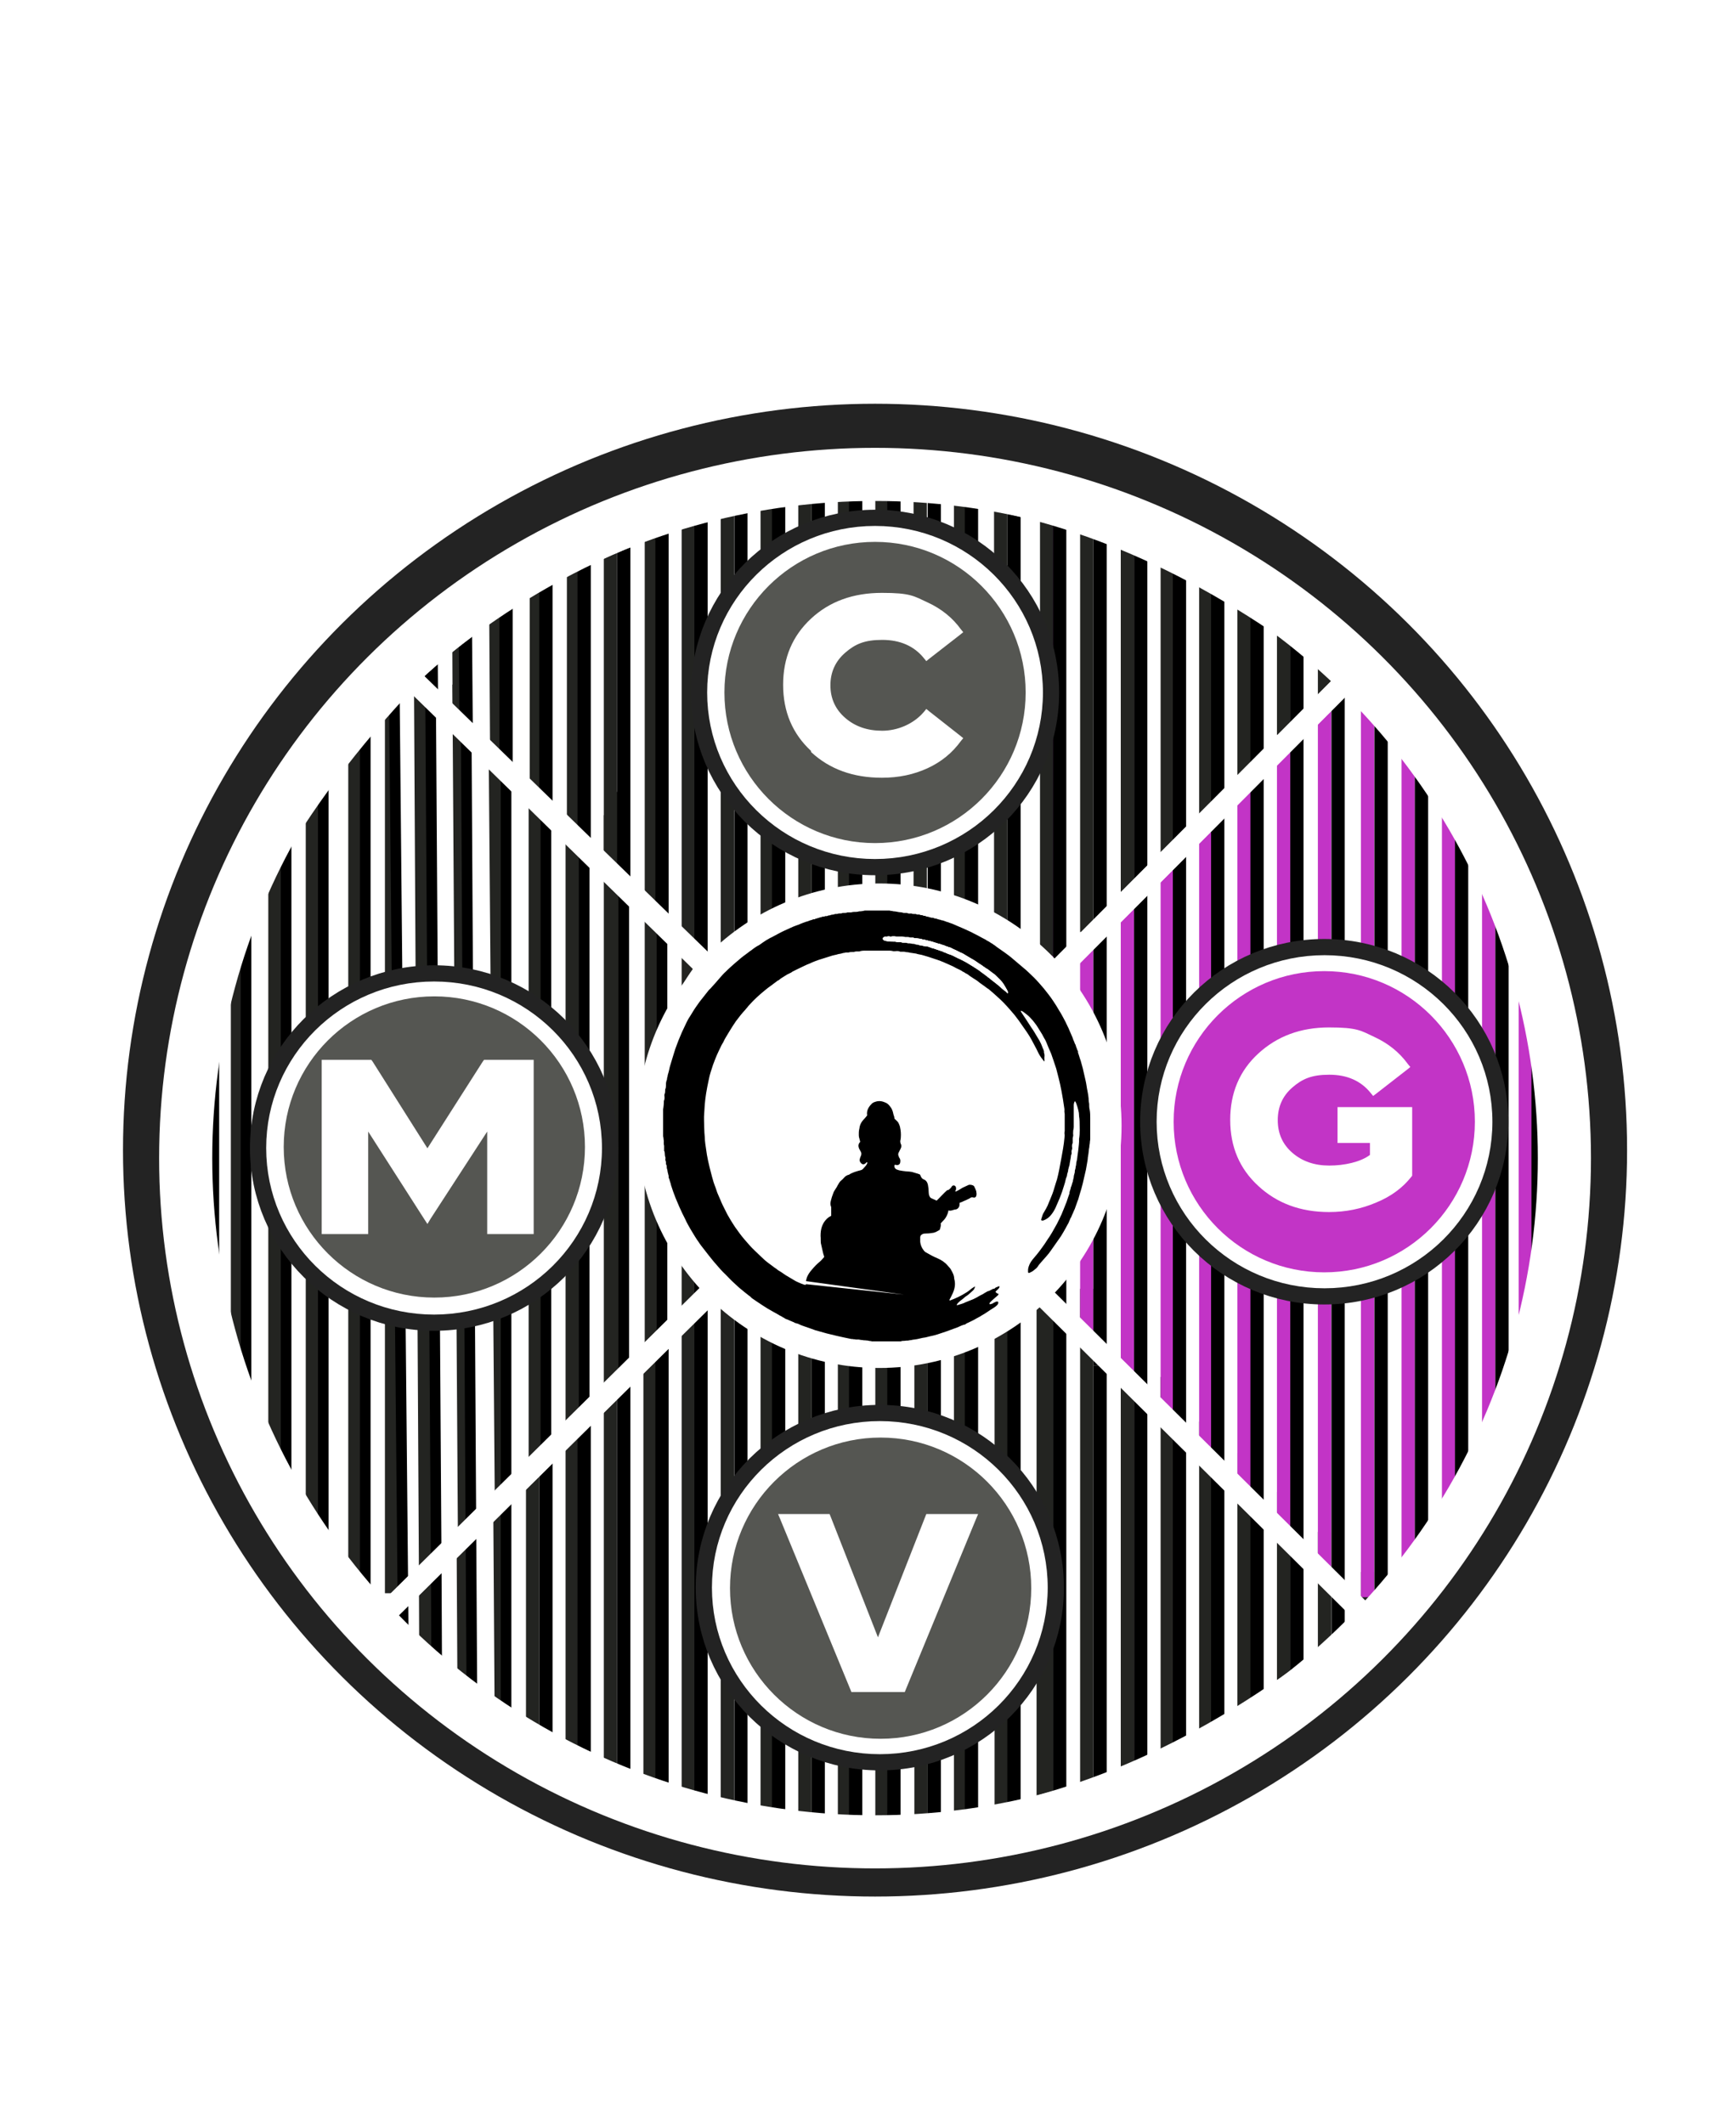 <svg xmlns="http://www.w3.org/2000/svg" xmlns:xlink="http://www.w3.org/1999/xlink" viewBox="0 0 653.5 799.5"><defs><style>      .cls-1, .cls-2, .cls-3, .cls-4, .cls-5, .cls-6, .cls-7, .cls-8, .cls-9, .cls-10, .cls-11 {        fill: none;      }      .cls-2 {        stroke-width: 8px;      }      .cls-2, .cls-3, .cls-4, .cls-5 {        stroke: #fff;      }      .cls-2, .cls-3, .cls-4, .cls-5, .cls-12, .cls-13, .cls-6, .cls-7, .cls-8, .cls-9, .cls-10, .cls-11 {        stroke-miterlimit: 10;      }      .cls-3 {        stroke-width: 7px;      }      .cls-4 {        stroke-width: 12px;      }      .cls-5, .cls-8 {        stroke-width: 20px;      }      .cls-14 {        fill: #c234c6;      }      .cls-12, .cls-13, .cls-15 {        fill: #fff;      }      .cls-12, .cls-9, .cls-11 {        stroke: #000;      }      .cls-12, .cls-11 {        stroke-width: 4px;      }      .cls-13, .cls-7 {        stroke: #232421;      }      .cls-13, .cls-7, .cls-9, .cls-10 {        stroke-width: 5px;      }      .cls-6 {        stroke-width: 13px;      }      .cls-6, .cls-8 {        stroke: #232323;      }      .cls-16 {        isolation: isolate;      }      .cls-17 {        fill: #555652;      }      .cls-10 {        stroke: #c234c6;      }    </style></defs><g><g id="Capa_1"><image class="cls-16" width="716" height="746" transform="translate(-848.4 53.5)"></image><ellipse class="cls-15" cx="329.4" cy="428.6" rx="281.4" ry="275.4"></ellipse><g><line class="cls-7" x1="89.4" y1="340.3" x2="89.4" y2="516.9"></line><line class="cls-7" x1="103.5" y1="313.1" x2="103.5" y2="556.2"></line><line class="cls-7" x1="117.6" y1="287.6" x2="117.6" y2="575.9"></line><line class="cls-7" x1="133.6" y1="270" x2="133.6" y2="595.2"></line><line class="cls-7" x1="147.4" y1="252.9" x2="147.4" y2="599.8"></line><line class="cls-7" x1="160.2" y1="593.9" x2="160.3" y2="619.9"></line><line class="cls-7" x1="158.3" y1="250.3" x2="160.2" y2="592.5"></line><line class="cls-7" x1="174.4" y1="582.3" x2="174.7" y2="636.6"></line><line class="cls-7" x1="172.8" y1="257.7" x2="174.9" y2="582.2"></line><line class="cls-7" x1="172.7" y1="228.2" x2="172.9" y2="272.9"></line><line class="cls-7" x1="188.2" y1="570.3" x2="188.7" y2="645.8"></line><line class="cls-7" x1="186.5" y1="287.5" x2="188.8" y2="570.3"></line><line class="cls-7" x1="186.6" y1="220.9" x2="187" y2="286.3"></line><line class="cls-7" x1="200.5" y1="552.3" x2="200.5" y2="654.8"></line><line class="cls-7" x1="201.5" y1="298.1" x2="201.5" y2="552.3"></line><line class="cls-7" x1="201.9" y1="210.6" x2="201.9" y2="301.2"></line><line class="cls-7" x1="215.4" y1="538.5" x2="215.4" y2="661"></line><line class="cls-7" x1="215.4" y1="311" x2="215.4" y2="538.5"></line><line class="cls-7" x1="215.9" y1="203.3" x2="215.9" y2="312.1"></line><line class="cls-7" x1="229.8" y1="524.9" x2="229.8" y2="671.8"></line><line class="cls-7" x1="229.8" y1="306.9" x2="229.8" y2="522.5"></line><line class="cls-7" x1="232.5" y1="298.1" x2="232.5" y2="519.5"></line><line class="cls-7" x1="229.8" y1="197.5" x2="229.8" y2="326.8"></line><line class="cls-7" x1="244.7" y1="512.3" x2="244.7" y2="674"></line><line class="cls-7" x1="245.2" y1="340.7" x2="245.2" y2="510.6"></line><line class="cls-7" x1="245.2" y1="190.2" x2="245.2" y2="341.7"></line><line class="cls-7" x1="259.1" y1="494.8" x2="259.1" y2="678"></line><polyline class="cls-13" points="259.1 354.8 259.1 364.5 259.1 497.8"></polyline><polyline class="cls-13" points="259.5 354.8 259.5 364.1 259.5 492.1"></polyline><line class="cls-7" x1="259.1" y1="184.4" x2="259.1" y2="354.8"></line><line class="cls-7" x1="273.8" y1="480.3" x2="273.8" y2="685.2"></line><line class="cls-7" x1="273.8" y1="181.3" x2="273.8" y2="481.8"></line><line class="cls-7" x1="288.8" y1="480.3" x2="288.8" y2="684.5"></line><line class="cls-7" x1="288.8" y1="178.1" x2="288.8" y2="480.3"></line><line class="cls-7" x1="303" y1="476.3" x2="303" y2="693.4"></line><line class="cls-7" x1="303" y1="174.3" x2="303" y2="476.3"></line><line class="cls-7" x1="317.9" y1="477.1" x2="317.9" y2="685.6"></line><line class="cls-7" x1="317.9" y1="173.5" x2="317.9" y2="477.1"></line><line class="cls-7" x1="332" y1="476.3" x2="332" y2="685.9"></line><line class="cls-7" x1="332" y1="173.9" x2="332" y2="476.3"></line><line class="cls-7" x1="346.7" y1="478.2" x2="346.7" y2="687.4"></line><line class="cls-7" x1="346.4" y1="175.4" x2="346.4" y2="478.2"></line><line class="cls-7" x1="361.6" y1="479.2" x2="361.6" y2="685.6"></line><line class="cls-7" x1="361.6" y1="173.5" x2="361.6" y2="479.2"></line><line class="cls-7" x1="376.9" y1="478.2" x2="376.9" y2="684.6"></line><line class="cls-7" x1="376.7" y1="172.6" x2="376.7" y2="478.2"></line><line class="cls-7" x1="392.7" y1="468.5" x2="392.7" y2="682"></line><line class="cls-10" x1="394.6" y1="177.7" x2="394.6" y2="468.5"></line><line class="cls-7" x1="409.1" y1="485.2" x2="409.1" y2="676.6"></line><line class="cls-10" x1="409.1" y1="455.8" x2="409.1" y2="504.7"></line><line class="cls-10" x1="409.1" y1="356.2" x2="409.1" y2="456.3"></line><line class="cls-7" x1="409.1" y1="184" x2="409.1" y2="350.9"></line><line class="cls-7" x1="424.4" y1="508.8" x2="424.4" y2="673.4"></line><line class="cls-10" x1="424.4" y1="339" x2="424.4" y2="517.5"></line><line class="cls-7" x1="424.4" y1="187.1" x2="424.4" y2="337.1"></line><line class="cls-7" x1="439.4" y1="518.4" x2="439.4" y2="664.8"></line><line class="cls-10" x1="439.4" y1="325.4" x2="439.4" y2="533.1"></line><line class="cls-7" x1="439.4" y1="190.1" x2="439.4" y2="325.4"></line><line class="cls-7" x1="453.9" y1="535.2" x2="453.9" y2="662.3"></line><line class="cls-10" x1="453.9" y1="313.4" x2="453.9" y2="548.6"></line><line class="cls-7" x1="453.9" y1="199.5" x2="453.9" y2="313.4"></line><line class="cls-7" x1="468.3" y1="547" x2="468.3" y2="651"></line><line class="cls-10" x1="468.3" y1="295" x2="468.3" y2="563.6"></line><line class="cls-7" x1="468.3" y1="206.1" x2="468.3" y2="293.9"></line><line class="cls-7" x1="483.2" y1="561.7" x2="483.2" y2="643.8"></line><line class="cls-10" x1="483.2" y1="280.6" x2="483.2" y2="576.7"></line><line class="cls-7" x1="483.2" y1="215" x2="483.2" y2="276.7"></line><line class="cls-7" x1="498.6" y1="576.7" x2="498.6" y2="636.3"></line><line class="cls-10" x1="498.6" y1="267.9" x2="498.6" y2="592.7"></line><line class="cls-7" x1="498.6" y1="222.5" x2="498.6" y2="267.9"></line><line class="cls-7" x1="514.8" y1="591.8" x2="514.8" y2="619.7"></line><line class="cls-10" x1="514.8" y1="251.6" x2="514.8" y2="601.3"></line><line class="cls-7" x1="514.8" y1="235.7" x2="514.8" y2="251.9"></line><line class="cls-7" x1="530.1" y1="598.8" x2="530.1" y2="616.6"></line><line class="cls-10" x1="530.1" y1="250.5" x2="530.1" y2="598.9"></line><line class="cls-10" x1="545.3" y1="267.8" x2="545.3" y2="591.1"></line><line class="cls-10" x1="560.4" y1="291.1" x2="560.4" y2="566.3"></line><line class="cls-10" x1="574.2" y1="313.8" x2="574.2" y2="536.5"></line><line class="cls-10" x1="589" y1="339.3" x2="589" y2="518.4"></line><line class="cls-7" x1="216.1" y1="316.7" x2="216.1" y2="538"></line><line class="cls-7" x1="245.8" y1="341.8" x2="245.8" y2="510.6"></line><line class="cls-7" x1="394" y1="196.1" x2="394" y2="359.9"></line><line class="cls-7" x1="394" y1="468.6" x2="394" y2="682"></line></g><g><line class="cls-11" x1="80.5" y1="346.3" x2="80.5" y2="522.9"></line><line class="cls-11" x1="92.6" y1="319.1" x2="92.6" y2="550.1"></line><line class="cls-11" x1="107.7" y1="293.6" x2="107.7" y2="571.8"></line><line class="cls-11" x1="121.7" y1="276" x2="121.7" y2="590.3"></line><line class="cls-11" x1="137.5" y1="258.9" x2="137.5" y2="597.9"></line><line class="cls-11" x1="148.4" y1="256.3" x2="151.9" y2="625.3"></line><line class="cls-11" x1="147.3" y1="246.8" x2="147.4" y2="256.3"></line><line class="cls-11" x1="164.2" y1="587" x2="164.4" y2="631.9"></line><line class="cls-11" x1="162.1" y1="263.7" x2="164.2" y2="588.3"></line><line class="cls-9" x1="162.2" y1="234.2" x2="162.4" y2="263.7"></line><line class="cls-11" x1="175.5" y1="276" x2="177.7" y2="649.1"></line><line class="cls-9" x1="175.1" y1="226.6" x2="175.5" y2="276"></line><line class="cls-11" x1="190.5" y1="290.1" x2="190.5" y2="646.7"></line><line class="cls-9" x1="190.5" y1="216.6" x2="190.5" y2="290.1"></line><line class="cls-9" x1="205.5" y1="544.5" x2="205.5" y2="662.1"></line><line class="cls-11" x1="205.5" y1="300.8" x2="205.5" y2="544.5"></line><line class="cls-9" x1="205.5" y1="209.5" x2="205.5" y2="306.1"></line><line class="cls-9" x1="219.9" y1="534.2" x2="219.9" y2="668.3"></line><line class="cls-11" x1="219.9" y1="312.9" x2="219.9" y2="534.2"></line><line class="cls-9" x1="219.9" y1="203.5" x2="219.9" y2="319.9"></line><line class="cls-9" x1="234.8" y1="518.3" x2="234.8" y2="674"></line><line class="cls-11" x1="234.8" y1="331.1" x2="234.8" y2="516.6"></line><line class="cls-9" x1="234.8" y1="196.4" x2="234.8" y2="331.4"></line><line class="cls-9" x1="249.2" y1="506.9" x2="249.2" y2="676"></line><polyline class="cls-12" points="249.2 347.8 249.2 358.6 249.2 506.9"></polyline><line class="cls-9" x1="249.2" y1="190.4" x2="249.2" y2="347.8"></line><line class="cls-9" x1="263.9" y1="486.3" x2="263.9" y2="682.8"></line><line class="cls-9" x1="263.9" y1="187.3" x2="263.9" y2="487.8"></line><line class="cls-9" x1="278.9" y1="486.3" x2="278.9" y2="685.2"></line><line class="cls-9" x1="278.9" y1="184.1" x2="278.9" y2="486.3"></line><line class="cls-9" x1="293.1" y1="482.3" x2="293.1" y2="686.5"></line><line class="cls-9" x1="293.1" y1="180.3" x2="293.1" y2="482.3"></line><line class="cls-9" x1="308" y1="483.1" x2="308" y2="691.6"></line><line class="cls-9" x1="308" y1="179.5" x2="308" y2="483.1"></line><line class="cls-9" x1="322.1" y1="482.3" x2="322.1" y2="691.9"></line><line class="cls-9" x1="322.1" y1="179.9" x2="322.1" y2="482.3"></line><line class="cls-9" x1="336.5" y1="484.2" x2="336.5" y2="693.4"></line><line class="cls-9" x1="336.5" y1="181.4" x2="336.5" y2="484.2"></line><line class="cls-9" x1="351.7" y1="485.2" x2="351.7" y2="691.6"></line><line class="cls-9" x1="351.7" y1="179.5" x2="351.7" y2="485.2"></line><line class="cls-9" x1="365.7" y1="484.2" x2="365.7" y2="690.6"></line><line class="cls-9" x1="365.7" y1="178.6" x2="365.7" y2="484.2"></line><line class="cls-9" x1="381.7" y1="474.6" x2="381.7" y2="688"></line><line class="cls-9" x1="381.7" y1="183.8" x2="381.7" y2="474.6"></line><line class="cls-9" x1="398.9" y1="491.4" x2="398.9" y2="682.8"></line><line class="cls-9" x1="398.9" y1="462.8" x2="398.9" y2="491.4"></line><line class="cls-9" x1="398.9" y1="369.5" x2="398.9" y2="462.8"></line><line class="cls-9" x1="398.9" y1="190.4" x2="398.9" y2="369.5"></line><line class="cls-9" x1="414.1" y1="514.1" x2="414.1" y2="678.7"></line><line class="cls-9" x1="414.1" y1="352.1" x2="414.1" y2="514.1"></line><line class="cls-9" x1="414.1" y1="193.1" x2="414.1" y2="352.1"></line><line class="cls-9" x1="429.4" y1="524.4" x2="429.4" y2="670.8"></line><line class="cls-9" x1="429.4" y1="331.4" x2="429.4" y2="524.4"></line><line class="cls-9" x1="429.4" y1="196.1" x2="429.4" y2="331.4"></line><line class="cls-9" x1="444" y1="541.2" x2="444" y2="668.3"></line><line class="cls-9" x1="444" y1="319.4" x2="444" y2="541.2"></line><line class="cls-9" x1="444" y1="203.5" x2="444" y2="317.4"></line><line class="cls-9" x1="458.4" y1="553" x2="458.4" y2="657"></line><line class="cls-9" x1="458.4" y1="306.6" x2="458.4" y2="553"></line><line class="cls-9" x1="458.4" y1="210.4" x2="458.4" y2="304.9"></line><line class="cls-9" x1="473.2" y1="567.7" x2="473.2" y2="649.8"></line><line class="cls-9" x1="473.2" y1="290.1" x2="473.2" y2="567.7"></line><line class="cls-9" x1="473.2" y1="221" x2="473.2" y2="290.1"></line><line class="cls-9" x1="488.2" y1="582.6" x2="488.2" y2="642.2"></line><line class="cls-9" x1="488.2" y1="273.9" x2="488.2" y2="582.6"></line><line class="cls-9" x1="488.2" y1="228.5" x2="488.2" y2="273.9"></line><line class="cls-9" x1="503.7" y1="597.9" x2="503.7" y2="625.8"></line><line class="cls-9" x1="503.7" y1="257.6" x2="503.7" y2="597.9"></line><line class="cls-9" x1="503.7" y1="241.4" x2="503.7" y2="257.6"></line><line class="cls-9" x1="519.9" y1="604.8" x2="519.9" y2="622.6"></line><line class="cls-9" x1="519.9" y1="256.3" x2="519.9" y2="604.8"></line><line class="cls-9" x1="535.1" y1="273.9" x2="535.1" y2="592.3"></line><line class="cls-9" x1="550.2" y1="297.2" x2="550.2" y2="572.4"></line><line class="cls-9" x1="565.4" y1="320.5" x2="565.4" y2="543.2"></line><line class="cls-9" x1="579" y1="345.3" x2="579" y2="524.4"></line></g><ellipse class="cls-8" cx="329.4" cy="433" rx="273.1" ry="271"></ellipse><ellipse class="cls-5" cx="329.4" cy="436" rx="259.5" ry="257.4"></ellipse><ellipse class="cls-6" cx="329.4" cy="260.7" rx="62.8" ry="62.3"></ellipse><ellipse class="cls-3" cx="329.4" cy="260.7" rx="59.7" ry="59.2"></ellipse><path class="cls-2" d="M154.2,254.9l110.1,107.7.8,3.1s-49.3,63.1,4.6,118.5l-124.3,122.9-2.4,2.4s-173.9-160.2,11.2-354.6h0Z"></path><path class="cls-2" d="M154,254.5s156.2-159.4,354.4.3l-114.3,114.7s-57.1-64.2-127.3-5.3l-112.8-109.7h0Z"></path><path class="cls-2" d="M394,369.5l114.3-114.7s178,153.4,7.6,355.3l-126.4-125.4s51.4-51.9,4.5-115.2h0Z"></path><path class="cls-2" d="M389.6,484.8s-58.4,52-119.8-.5l-126.8,125.3c.1.3,165.9,175.1,370.3,2.9"></path><path class="cls-6" d="M268.4,597.7c0-34.4,28.1-62.3,62.8-62.3s62.8,27.9,62.8,62.3-28.1,62.3-62.8,62.3-62.8-27.9-62.8-62.3"></path><path class="cls-3" d="M271.5,597.7c0-32.7,26.7-59.2,59.7-59.2s59.7,26.5,59.7,59.2-26.7,59.2-59.7,59.2-59.7-26.5-59.7-59.2"></path><path class="cls-6" d="M435.7,422.3c0-34.4,28.1-62.3,62.8-62.3s62.8,27.9,62.8,62.3-28.1,62.3-62.8,62.3-62.8-27.9-62.8-62.3"></path><path class="cls-3" d="M438.9,422.3c0-32.7,26.7-59.2,59.7-59.2s59.7,26.5,59.7,59.2-26.7,59.2-59.7,59.2-59.7-26.5-59.7-59.2"></path><path class="cls-6" d="M100.6,432.2c0-34.4,28.1-62.3,62.8-62.3s62.8,27.9,62.8,62.3-28.1,62.3-62.8,62.3-62.8-27.9-62.8-62.3"></path><path class="cls-3" d="M103.7,432.2c0-32.7,26.7-59.2,59.7-59.2s59.7,26.5,59.7,59.2-26.7,59.2-59.7,59.2-59.7-26.5-59.7-59.2"></path><circle class="cls-4" cx="331" cy="423.8" r="85.2"></circle><circle class="cls-17" cx="331.5" cy="597.9" r="56.7"></circle><circle class="cls-17" cx="163.5" cy="431.8" r="56.7"></circle><circle class="cls-14" cx="498.5" cy="422.3" r="56.7"></circle><circle class="cls-17" cx="329.4" cy="260.7" r="56.7"></circle><path class="cls-15" d="M305.3,282.7c-7-6.5-10.5-14.8-10.5-24.9s3.5-18.4,10.5-24.9c7-6.5,15.9-9.7,26.7-9.7s12,1.2,17.2,3.6c5.2,2.4,9.4,5.8,12.5,10.1l.9,1.1-1.1.9-11.7,9.1-1.1.9-.9-1.1c-3.7-4.6-9-6.9-15.7-6.9s-10.2,1.6-13.9,4.8c-3.7,3.2-5.6,7.3-5.6,12.3s1.9,9.1,5.6,12.3c3.7,3.2,8.3,4.8,13.9,4.8s11.7-2.4,15.7-7.1l.9-1.1,1.1.9,11.7,9.2,1.1.9-.9,1.1c-3.2,4.4-7.3,7.8-12.5,10.2-5.2,2.4-10.9,3.6-17.2,3.6-10.8,0-19.7-3.2-26.7-9.7h0Z"></path><path class="cls-15" d="M121.1,399h18.7l.5.7,20.6,32.6,20.8-32.6.5-.7h18.7v65.6h-17.5v-38.6l-21.3,32.8-1.2,2-1.3-2-21-32.8v38.6h-17.5v-65.6h0Z"></path><path class="cls-15" d="M463.1,421.6c0-10.1,3.5-18.5,10.6-25,7.1-6.5,15.9-9.8,26.6-9.8s12,1.2,17.1,3.6c5.2,2.4,9.4,5.8,12.6,10.2l.9,1.1-1.1.9-11.7,9.1-1.2.9-.9-1.1c-3.7-4.6-8.9-6.9-15.6-6.9s-10.2,1.6-13.9,4.8c-3.7,3.2-5.5,7.3-5.5,12.3s1.8,9.1,5.5,12.3c3.7,3.2,8.3,4.8,13.9,4.8s11.7-1.3,15.3-4v-4.5h-12.2v-13.5h28.1v25.8l-.3.4c-3.2,4.1-7.6,7.4-13.2,9.7-5.6,2.4-11.5,3.6-17.8,3.6-10.7,0-19.6-3.3-26.6-9.8-7.1-6.5-10.6-14.8-10.6-24.9h0Z"></path><path class="cls-15" d="M292.8,570h19.5l.4,1,17.8,45.4,17.8-45.4.4-1h19.5l-.8,1.9-26.4,64.1-.4,1h-20.1l-.4-1-26.4-64.1-.8-1.9h0Z"></path><ellipse class="cls-15" cx="332" cy="425.5" rx="86.2" ry="86.8"></ellipse><rect class="cls-1" x="404.5" y="271.1" width="4.3" height="2"></rect><g><path d="M357.4,489.2c0,.1,0,.4.2.4,2.2-.8,4.3-1.8,6.3-3.1.7-.4,1.3-1,2-1.5.4-.3.8-.5,1.2-.7-.2.6-.4,1.2-.9,1.6-.6.5-1.2,1.1-1.8,1.6-.3.2-.6.4-.9.6-.7.6-1.4,1.2-2.1,1.7-.5.4-.9.8-1.2,1.3,0,0,0,.1-.1.2.2.1.3,0,.5,0,.5-.2,1.1-.3,1.6-.5.4-.1.8-.3,1.2-.5.5-.2,1-.4,1.5-.6.5-.2,1-.4,1.5-.6.4-.2.8-.4,1.2-.6.4-.2.8-.5,1.2-.7.6-.3,1.3-.6,1.8-1,.3-.2.6-.3.9-.5.2-.2.5-.2.8-.3.3-.1.5-.3.8-.4.3-.1.5-.4.9-.4.2,0,.5-.1.6-.3.3-.3.7-.3,1-.5.2-.1.4-.1.6-.2.1.2,0,.3,0,.5-.3.5-.7.9-1.1,1.2-.1.1-.2.3-.4.4.3.4.8.8,1.2.8,0,.2-.1.4-.2.5-.5.5-1.1.9-1.6,1.4-.5.4-1,.9-1.4,1.3,0,0,0,0,0,0-.1.2-.3.4-.2.6.1.2.4.1.6,0,.4,0,.7-.3,1.1-.5.3-.1.6-.3.9-.4.1,0,.3,0,.4,0,.2,0,.3.2.3.4,0,.4-.2.7-.5,1-.4.4-.8.7-1.3,1-.8.5-1.6,1-2.3,1.5-.7.5-1.4.9-2.1,1.3-.7.5-1.4.8-2.1,1.2-.8.5-1.7.9-2.5,1.3-.5.3-1.1.4-1.5.8-.2.2-.6.2-.9.3-.3.1-.5.2-.8.3-.5.2-1,.5-1.6.7-1.4.5-2.7,1-4.1,1.5-1.1.4-2.2.7-3.3,1.1-.9.3-1.9.5-2.8.7-.5.1-1.1.3-1.6.4-.7.1-1.4.2-2.1.4-.7.2-1.4.3-2.1.4-.4,0-.8.1-1.1.2-.4,0-.8.1-1.3.2-.5,0-.9,0-1.4.1-.5,0-.9,0-1.3.2,0,0-.2,0-.3,0-3.5,0-6.9,0-10.4,0-.2,0-.3,0-.5-.1-.4,0-.8-.1-1.2-.2-.4,0-.8-.1-1.1-.1-.3,0-.6,0-.9-.1-.5,0-.9-.1-1.4-.2-.2,0-.5,0-.7,0-.3,0-.6,0-.9-.1-.3,0-.5,0-.8-.1-.1,0-.3,0-.4,0-1-.2-1.9-.4-2.9-.6-.6-.1-1.2-.3-1.8-.4-.4-.1-.8-.2-1.3-.3-1.1-.3-2.2-.5-3.3-.8-1.4-.4-2.9-.8-4.3-1.2-.9-.3-1.8-.7-2.8-1-.7-.2-1.3-.5-2-.7-.5-.2-1.1-.4-1.6-.7-.3-.1-.7-.2-1-.3,0,0-.1,0-.2,0-.3-.3-.8-.4-1.2-.6-.3-.2-.6-.2-.9-.4-.2-.1-.5-.2-.7-.3-.3-.1-.6-.2-.8-.3-.3-.1-.5-.4-.8-.5-.2,0-.4-.2-.5-.3-.6-.3-1.2-.6-1.8-1-.6-.3-1.2-.7-1.8-1-1.3-.7-2.6-1.5-3.8-2.3-.8-.5-1.6-1.1-2.4-1.6-.5-.4-1.1-.7-1.6-1.1-.2-.2-.4-.4-.6-.6-.5-.3-.9-.7-1.3-1-.6-.4-1.1-.9-1.6-1.3-1.2-.9-2.2-1.9-3.3-2.9-1.1-1-2.1-2.1-3.1-3.1-1.3-1.2-2.5-2.6-3.6-3.9-1-1.1-1.9-2.3-2.8-3.4-.9-1.2-1.9-2.4-2.8-3.6-.3-.4-.6-.8-.9-1.3-.5-.7-1-1.4-1.4-2.1-.4-.6-.7-1.2-1.1-1.8-.5-.8-1-1.7-1.5-2.6-.4-.7-.7-1.3-1-2-.4-.8-.8-1.6-1.2-2.4-.4-.8-.7-1.6-1.1-2.4-.5-1.1-.9-2.2-1.4-3.3-.3-.8-.6-1.6-.9-2.4-.3-.8-.5-1.6-.8-2.4-.1-.5-.2-.9-.4-1.4-.1-.5-.3-1-.5-1.5,0,0,0-.2,0-.3,0-.1,0-.2,0-.3-.1-.5-.3-1.1-.4-1.6,0-.2,0-.4-.1-.6,0-.2-.1-.5-.2-.7,0,0,0-.2,0-.3,0-.4,0-.8-.3-1.2,0,0,0-.2,0-.3,0-.4,0-.7-.2-1.1-.1-.3,0-.6,0-.9,0,0,0-.2,0-.2-.3-.7-.2-1.4-.3-2,0-.2-.1-.4-.2-.5,0,0,0-.2,0-.3,0-.5,0-1,0-1.5,0,0,0-.2,0-.2-.3-.8,0-1.6-.2-2.4,0-.4-.1-.8-.2-1.2,0-.1,0-.3,0-.4,0-3.2,0-6.4,0-9.5,0-.2,0-.4.1-.6.1-.8.2-1.6.2-2.4,0,0,0-.2,0-.3.3-.6.3-1.3.2-2,0-.1,0-.3,0-.4.3-.6.3-1.2.3-1.8,0,0,0-.2,0-.2.3-.4.2-.9.3-1.3,0-.1,0-.3,0-.4,0,0,0,0,0,0,0-.4,0-.8.1-1.2.1-.4.3-.7.3-1.1,0-.2,0-.3.1-.5,0-.1.1-.2.1-.4,0-.4.2-.9.3-1.3.3-.9.4-1.9.7-2.8.3-1.1.7-2.2,1-3.3.3-1,.6-1.9.9-2.9.4-1.1.8-2.2,1.2-3.2.4-1,.9-2.1,1.3-3.1.6-1.2,1.1-2.4,1.7-3.6.4-.8.8-1.6,1.3-2.3.5-.9,1.1-1.7,1.6-2.6.2-.3.4-.6.6-.9.4-.6.8-1.1,1.2-1.7.3-.5.7-.9,1-1.3.9-1.1,1.7-2.2,2.6-3.3.2-.3.5-.5.7-.7,1.3-1.4,2.5-2.8,3.8-4.3.6-.7,1.3-1.5,2-2.1.6-.6,1.2-1.2,1.9-1.8,1-.9,2-1.8,3.1-2.7,1-.9,2.1-1.7,3.2-2.5.5-.4,1-.8,1.5-1.1.5-.4,1-.8,1.5-1.1.4-.3.8-.5,1.2-.7.5-.3.9-.6,1.3-.9.3-.2.6-.4.9-.6.4-.3.9-.6,1.3-.8.5-.3,1-.6,1.5-.8.9-.5,1.9-1,2.8-1.5,1.3-.7,2.7-1.3,4-1.9.8-.4,1.6-.7,2.4-1,.6-.2,1.2-.4,1.8-.7.6-.2,1.2-.5,1.9-.7.4-.1.8-.2,1.2-.4.4-.2,1-.2,1.4-.5,0,0,.2,0,.3,0,.2,0,.4,0,.5-.2,0,0,0,0,0,0,.5,0,.8-.3,1.2-.3,0,0,0,0,0,0,.5-.3,1.1-.2,1.5-.5,0,0,.1,0,.2,0,.3,0,.6,0,.8-.2,0,0,.2,0,.3,0,.3,0,.6,0,.8-.2.2,0,.4-.1.6-.1,0,0,.2,0,.2,0,.5-.4,1.2-.1,1.8-.5,0,0,.2,0,.3,0,.4,0,.7,0,1.1-.2,0,0,.2,0,.4,0,.4,0,.8,0,1.1-.2.1,0,.3,0,.5,0,.4,0,.9,0,1.3-.2,0,0,.2,0,.4,0,.3,0,.7,0,1,0,.6-.2,1.3-.2,2-.2.3,0,.7-.1,1-.2.4,0,.8,0,1.2-.1.4,0,.7-.2,1.1-.2.1,0,.3,0,.4,0,2.8,0,5.7,0,8.5,0,.2,0,.4,0,.6.1.4,0,.8.1,1.2.2.7,0,1.4.2,2,.3.6,0,1.2.1,1.8.3.2,0,.5,0,.7,0,.2,0,.4,0,.5,0,.4.2.9.3,1.4.2.1,0,.2,0,.3,0,.3.2.7.2,1.1.2.2,0,.3,0,.5,0,.3.1.6.3,1,.2,0,0,.2,0,.3,0,.2,0,.4.2.5.2.4,0,.8,0,1.2.3.4-.1.8.1,1.2.3,0,0,.2,0,.2,0,0,0,0,0,.1,0,.5.1.9.3,1.4.4,0,0,0,0,.1,0,.3,0,.6,0,.8.1.2.1.4.3.7.2,0,0,.2,0,.2,0,.2.2.6.2.8.3.4.2.9.1,1.3.4,0,0,.2,0,.2,0,.2,0,.4,0,.6.2,0,0,0,0,0,0,.4,0,.8.3,1.2.4.3,0,.6.2.9.3.5.2,1,.3,1.4.5.5.2,1.1.5,1.6.7.7.3,1.4.6,2.1.9.7.3,1.5.7,2.2,1,.7.3,1.3.6,2,1,.5.2.9.5,1.4.7.9.5,1.8,1,2.8,1.5.3.1.5.4.8.5.5.2,1,.6,1.5.9.3.1.6.4.9.6.4.2.7.5,1.1.8,1,.7,2,1.4,3,2.1,1.1.8,2.2,1.6,3.2,2.5,1.3,1.1,2.6,2.2,3.9,3.3,1.4,1.1,2.6,2.4,3.9,3.6,1.3,1.3,2.5,2.7,3.7,4.1,1.2,1.5,2.4,3,3.4,4.5.9,1.3,1.7,2.6,2.5,4,.6.9,1.1,1.9,1.6,2.8.5.9.9,1.7,1.3,2.6.4.7.7,1.5,1,2.2.2.5.5,1.1.7,1.6.1.2.2.5.3.7.2.6.4,1.2.7,1.8.1.4.3.8.5,1.1.1.4.2.8.4,1.2.1.4.3.8.5,1.2,0,0,0,.2,0,.3,0,0,0,.2,0,.2.4,1,.6,2,1,3,.3,1,.5,1.9.8,2.9.4,1.6.7,3.2,1.1,4.8.3,1.3.4,2.6.7,3.9.2.9.3,1.8.4,2.7,0,.1,0,.3,0,.4,0,.5.1,1,.2,1.5,0,.8,0,1.6.2,2.3.2,1.1.2,2.2.2,3.2,0,2.6,0,5.1,0,7.7,0,.3,0,.6-.1.9,0,.6-.1,1.1-.2,1.7,0,.5-.1.9-.2,1.4,0,0,0,0,0,.1-.1,1-.2,2-.4,3,0,.7-.2,1.5-.3,2.2-.1.8-.3,1.5-.4,2.3-.4,1.7-.8,3.5-1.2,5.2-.3,1.3-.7,2.6-1.1,3.9-.2.7-.4,1.4-.6,2.1-.2.6-.5,1.2-.7,1.9-.2.6-.4,1.2-.6,1.7-.2.5-.5,1-.7,1.6-.2.5-.5,1-.7,1.6,0,.1-.2.2-.2.3-.2.5-.4.9-.6,1.4-.1.3-.2.5-.4.8-.5,1-1.1,2-1.6,2.9-.5.8-.9,1.6-1.5,2.4-1.1,1.6-2.2,3.1-3.3,4.7-1,1.5-2.3,2.8-3.5,4.2-.5.6-1.1,1.2-1.5,1.9-.3.5-.9.9-1.4,1.3-.5.5-1.1.7-1.7,1-.2.1-.4,0-.5-.2,0-.4,0-.8,0-1.1.2-1.4.8-2.6,1.7-3.7,1.1-1.3,2.2-2.6,3.2-4,.9-1.2,1.8-2.5,2.6-3.8.6-.8,1.1-1.7,1.6-2.5.6-1.1,1.2-2.1,1.8-3.2.6-1.1,1.1-2.3,1.7-3.5.3-.7.6-1.5.9-2.2.3-.8.7-1.7,1-2.5.2-.6.4-1.2.6-1.8.2-.5.3-.9.5-1.4,0-.1,0-.2,0-.3,0-.1,0-.3.1-.4,0-.1,0-.2.1-.4,0-.2.1-.4.2-.5,0,0,0,0,0-.1,0-.5.3-.9.4-1.3.1-.5.3-1.1.5-1.6,0,0,0,0,0-.1,0-.5.3-1,.3-1.5,0-.6.3-1.2.4-1.8,0,0,0,0,0,0,0-.3,0-.7.1-.9.1-.3.2-.6.2-.9,0-.4.2-.7.2-1.1,0-.4.1-.9.2-1.3.2-.6.2-1.3.3-1.9.1-.7.2-1.5.3-2.2.1-1.4.4-2.8.3-4.2.4-2.2.2-4.4.2-6.6,0-.7-.1-1.3-.2-2,0,0,0-.2,0-.2,0-.7-.1-1.4-.3-2.1-.2-.9-.5-1.8-.8-2.6-.1-.3-.3-.5-.4-.7,0,0,0,0-.1,0-.3.5-.4,1-.4,1.6,0,.7,0,1.4,0,2.1,0,.3,0,.7,0,1,0,1.1,0,2.2,0,3.4s0,.4,0,.7c0,.3,0,.6,0,.9,0,.4-.1.9-.2,1.3,0,.6-.1,1.1,0,1.7,0,.2,0,.5-.1.7,0,.2-.1.3-.1.5,0,.5,0,1.1,0,1.6,0,0,0,.2,0,.2-.3.6-.3,1.2-.2,1.8,0,.1,0,.3,0,.4-.2.5-.3,1-.2,1.5,0,.1,0,.2,0,.3,0,.2-.1.3-.2.5-.1.8-.2,1.7-.4,2.5,0,0,0,.1,0,.2,0,.1-.1.2-.1.3,0,.6-.2,1.2-.4,1.8,0,.3-.2.6-.2.9,0,.6-.3,1.1-.4,1.7,0,.5-.2.9-.4,1.4-.1.5-.3,1-.4,1.6-.1.4-.3.9-.4,1.3-.2.7-.5,1.5-.7,2.2-.3.8-.6,1.6-.9,2.4-.5,1.2-1.1,2.5-1.6,3.7-.5,1-1.1,2-1.9,2.9-.7.8-1.6,1.4-2.7,1.8-.2,0-.4,0-.6,0-.2-.2-.2-.4-.1-.6.3-.9.5-1.9,1.1-2.7.5-.8.9-1.6,1.3-2.4.2-.5.4-1,.6-1.5.1-.2.2-.5.3-.7.6-1.4,1.2-2.9,1.6-4.4.3-1.1.7-2.2,1-3.2.3-1.2.6-2.4.8-3.5.3-1.6.6-3.2.9-4.8.2-1.1.4-2.2.6-3.4.2-1.3.4-2.6.5-3.9,0-.5.2-1,0-1.6,0-.3,0-.7.1-1,0-.2,0-.4,0-.6,0-1.8,0-3.5,0-5.3,0-.1,0-.3,0-.4,0-.5-.2-.9-.1-1.4,0-.4,0-.8-.1-1.2-.3-2-.6-4.1-1-6.1-.3-1.7-.7-3.4-1.1-5-.3-1.2-.6-2.3-.9-3.5-.3-1-.7-2-1-3-.3-.9-.6-1.8-.9-2.6-.3-.8-.7-1.5-1-2.3-.3-.7-.6-1.5-.9-2.2-.2-.4-.4-.9-.7-1.3-.3-.5-.5-1-.8-1.5-.6-1-1.2-1.9-1.8-2.9-.5-.8-1.1-1.5-1.7-2.3-.8-.9-1.6-1.8-2.6-2.5-.6-.4-1.1-1-1.9-1.2,0,.3.1.6.3.8,1.2,1.8,2.4,3.6,3.6,5.5.8,1.1,1.5,2.3,2.2,3.5.4.7.9,1.4,1.2,2.1.4.7.6,1.4.9,2.1.2.4.4.9.5,1.3,0,.1,0,.3,0,.4,0,.3.2.6.2,1,0,.1,0,.3,0,.4-.1.6,0,1.3,0,1.9-.2.1-.2,0-.3-.1-.3-.4-.7-.9-1-1.3-.7-1-1.2-2-1.7-3.1-.6-1.1-1.2-2.3-1.8-3.4-.6-1.1-1.2-2.1-1.9-3.1-1-1.4-2-2.9-3-4.3-.5-.7-1.1-1.4-1.6-2.1-.6-.7-1.2-1.4-1.8-2.1-1.4-1.6-2.9-3.2-4.5-4.6-1.1-1-2.2-2-3.3-2.9-.2-.2-.4-.3-.6-.4-.4-.3-.8-.6-1.2-.9-.6-.4-1.1-.8-1.7-1.2-.4-.3-.8-.7-1.3-1-.7-.4-1.4-.9-2-1.3-.4-.2-.7-.5-1.1-.8-.3-.2-.7-.4-1.1-.6-.2-.1-.4-.4-.7-.4-.8-.6-1.7-1-2.6-1.4-.4-.2-.9-.5-1.3-.7-.7-.3-1.3-.6-2-.9-.8-.4-1.7-.7-2.6-1.1-.8-.3-1.6-.6-2.3-.8-.8-.3-1.6-.5-2.4-.8-.8-.2-1.6-.5-2.4-.7-.5-.1-1-.2-1.5-.3-.2,0-.5-.2-.7-.2-.7-.1-1.4-.2-2-.3-.4,0-.7-.2-1.1-.2-.5,0-.9-.1-1.3-.2-.3,0-.6,0-.9,0-.2,0-.4,0-.6,0-.6-.3-1.2-.3-1.9-.2-.3,0-.5,0-.7,0-.4-.1-.9-.2-1.3-.2-2.4,0-4.8,0-7.2,0-.8,0-1.6,0-2.3,0-.4,0-.9,0-1.3.1-.3,0-.5.2-.8.2-.4,0-.7,0-1.1,0-.3,0-.6.1-.9.2-.1,0-.3,0-.4,0-.5,0-1.1,0-1.6.2-.1,0-.3,0-.5,0-.2,0-.4,0-.6,0-.4.2-.9.1-1.3.3-.6.2-1.2.2-1.8.4-.5.2-1,.2-1.6.4,0,0,0,0-.1,0-1.8.6-3.6,1.1-5.4,1.7-1.1.4-2.2.8-3.2,1.3-.8.3-1.5.6-2.3,1-.8.4-1.7.8-2.5,1.2-.6.3-1.2.6-1.8.9-.3.2-.5.4-.8.5-.3.1-.5.3-.8.4-.1,0-.3.1-.4.2-.4.3-.9.5-1.3.8-.6.4-1.2.7-1.7,1.2-.2.2-.5.2-.7.4-.8.6-1.6,1.2-2.4,1.8-.7.5-1.4,1-2.1,1.6-2.1,1.7-4.1,3.5-5.9,5.5-.4.4-.7.8-1,1.2-.2.2-.4.4-.6.7-1.3,1.4-2.5,2.9-3.6,4.4-.9,1.3-1.7,2.6-2.5,3.9-.5.8-1,1.7-1.5,2.5-.3.5-.5,1-.7,1.4-.2.4-.5.8-.7,1.2-.4.8-.7,1.5-1.1,2.3-.2.4-.4.9-.6,1.3-.2.6-.5,1.1-.7,1.7-.3.7-.5,1.4-.8,2.1-.3.9-.6,1.8-.9,2.8-.3.9-.5,1.8-.7,2.8-.4,1.7-.7,3.5-1,5.2-.2,1.4-.4,2.8-.5,4.1-.1,1.1-.1,2.1-.2,3.2-.2,1.9,0,3.8,0,5.7,0,1.1.1,2.3.2,3.4,0,.8.1,1.7.2,2.5.2,1.4.4,2.8.6,4.1.3,1.6.6,3.2,1,4.7.3,1.2.6,2.3.9,3.5.2.7.4,1.4.6,2.1.2.7.5,1.4.8,2.2.2.6.4,1.2.6,1.8.4,1,.9,2,1.3,3,.2.5.4,1,.7,1.6.3.7.7,1.3,1,2,.3.5.5,1.1.8,1.6.9,1.6,1.8,3.1,2.8,4.6,1.2,1.7,2.4,3.4,3.8,5,1.2,1.4,2.4,2.8,3.8,4.1.8.8,1.6,1.5,2.4,2.3.5.4.9.9,1.4,1.3.7.6,1.5,1.2,2.2,1.7.5.4,1.1.8,1.6,1.2.2.1.4.2.6.4.2.1.3.3.5.4.4.3.9.5,1.3.8.6.4,1.1.8,1.6,1.1,1.2.7,2.5,1.5,3.7,2.2,1,.5,3.5,1.6,3.7,1.4.2-.2.3-.3.6-.2M303.4,482.3c0-.3.2-.6.2-.9.4-1.4,1.2-2.5,2.1-3.5.9-1.1,1.9-2.1,3-3,.6-.5,1-1.1,1.5-1.6.1-.2,0-.3,0-.4-.2-.6-.4-1.2-.5-1.8-.2-1-.5-2.1-.7-3.1-.1-.9,0-1.8-.1-2.7,0-1.3.1-2.5.6-3.8.4-1,.9-1.8,1.7-2.6.5-.5,1.1-.9,1.7-1.2,0-1.1,0-2.1,0-3.1,0-.1,0-.3-.1-.4-.3-.8-.2-1.5,0-2.3.2-.9.5-1.7.8-2.5.2-.7.6-1.3,1-1.9.3-.4.5-.8.7-1.2.4-.7.8-1.5,1.5-2,.4-.3.7-.7,1-1,.4-.5,1-.8,1.5-1,0,0,.2,0,.2,0,1.3-.9,2.8-1.3,4.3-1.7.5-.1.9-.3,1.2-.7.5-.6,1.1-1.1,1.4-1.8,0-.2.2-.3,0-.6-.2.1-.4.2-.5.4-.8.7-1.4.5-2-.3-.3-.4-.4-.9-.2-1.4.1-.4.2-.7.4-1.1.2-.5.2-1,0-1.4-.2-.4-.4-.7-.6-1.1-.5-1-.5-1.9.3-2.7,0,0,0,0,0-.1-.1-.4-.2-.8-.3-1.2-.3-.8-.2-1.6-.2-2.4,0-.4.1-.9.2-1.3.1-1.2.6-2.3,1.4-3.2.5-.5,1-1.1,1.4-1.6.1-.1.2-.3.1-.4-.2-1.7.6-3,1.7-4.1.5-.6,1.3-.8,2.1-1,1-.2,2,0,2.9.4.9.3,1.5.9,2,1.6.7.8,1,1.8,1.2,2.8.1.5.4,1,.4,1.6,0,.2.3.4.4.5.4.4.8.7,1.1,1.2.2.5.5,1,.6,1.6.3,1.3.4,2.6.3,3.9,0,.4-.1.9-.2,1.3,0,.3,0,.6.1.9.4.7.4,1.4,0,2.1-.2.4-.4.8-.6,1.2-.3.5-.4,1-.1,1.6.1.3.2.6.4.8.2.4.3.8.2,1.3,0,.8-.6,1.3-1.3,1.2-.2,0-.3,0-.5-.1-.2,0-.3,0-.4.2-.1.7.2,1.3.9,1.6.3.1.6.2.9.3.9.2,1.9.3,2.8.4.7,0,1.3.1,2,.2,0,0,0,0,0,0,.7.2,1.3.4,2,.6.2,0,.4.2.6.2.3,0,.5.3.6.5,0,.2.1.3.2.5.2.4.5.8,1,1,.9.3,1.4,1.1,1.6,2,.2,1,.3,1.9.3,2.9,0,.5.1,1,.3,1.4.1.3.3.6.7.8.7.3,1.3.6,2,.9.3-.3.6-.6.9-.9.9-.9,1.8-1.9,2.8-2.8.1-.1.3-.3.5-.3.3,0,.4-.1.6-.3.3-.3.6-.5.8-.9.2-.4.6-.6,1-.5.4.1.7.5.7,1,0,.4,0,.8-.4,1.2.2,0,.3,0,.4,0,0,0,.2,0,.3-.1.5-.3,1-.5,1.4-.8.4-.3,1-.6,1.5-.8.5-.2,1-.5,1.5-.7.5-.2,1.5,0,1.9.3,0,0,.1.1.2.2.3.6.6,1.2.8,1.9.1.6.2,1.2,0,1.7-.1.5-.6.8-1.1.6-.5-.1-.9-.1-1.3.3,0,0-.1,0-.2.1-.8.4-1.6.8-2.4,1.1-.3.2-.6.3-1,.4-.2,0-.3.2-.3.5,0,0,0,.2,0,.3,0,.9-.6,1.6-1.3,1.8-.3,0-.7.1-1,.2-.6.2-1.2.4-1.9.2,0,.3-.1.7-.2,1-.4,1.1-.9,2.1-1.8,2.9-.3.3-.6.7-.9,1,.2.8-.1,1.5-.3,2.2,0,.2-.2.3-.4.4-.4.2-.7.4-1.1.6-.3.1-.6.2-.9.3-1.1.2-2.2.3-3.3.3-.5,0-.9.2-1.3.5-.3.2-.3.5-.4.8,0,.6,0,1.2,0,1.8.1,1.2.6,2.3,1.3,3.2.2.3.5.6.9.8,1.4.8,2.8,1.6,4.3,2.2,1.4.6,2.8,1.5,3.8,2.7.5.6,1.1,1.1,1.4,1.8.5.9,1,1.8,1.1,2.9,0,0,0,.2,0,.3.6,2,.2,3.8-.6,5.6-.4.9-.9,1.8-1.4,2.7M350,356.6s0,0,0,0c.2,0,.3.1.5.2.4.2.9.2,1.3.4,0,0,0,0,0,0,.4,0,.8.3,1.2.4.2,0,.4.2.6.2,0,0,.2,0,.3.1.1,0,.3.1.4.2,0,0,.2,0,.3,0,.5.4,1.2.4,1.8.8.5.3,1.1.4,1.6.6.2,0,.5.2.7.3.7.3,1.3.7,2,1,.5.2,1,.5,1.5.7.5.3,1,.5,1.5.8.3.2.7.4,1,.6.6.4,1.2.8,1.8,1.1.4.2.8.4,1.1.7,0,0,0,0,.1.1.2.1.3.2.5.3,0,0,.2,0,.3.2.5.3.9.7,1.3,1,.1,0,.2.1.3.2.1,0,.2.1.3.2.5.5,1.2.7,1.6,1.3,0,0,0,0,.1,0,.2.1.4.2.5.4.2.2.4.3.6.5.6.5,1.2.9,1.8,1.4.7.6,1.5,1.2,2.2,1.9.6.6,1.4,1,1.9,1.6.1.2.3.1.3,0,0-.1,0-.3,0-.4,0-.2-.2-.5-.3-.7-.4-.7-.8-1.5-1.3-2.2-.8-1.3-2-2.3-3.1-3.4-.4-.4-.9-.7-1.3-1-.6-.4-1.1-.9-1.7-1.3,0,0-.1,0-.2-.1-.5-.2-.9-.7-1.4-.9,0,0,0,0,0,0-.2-.1-.3-.3-.5-.4-.4-.2-.7-.5-1.1-.7-.4-.3-.9-.6-1.3-.9-.6-.4-1.1-.7-1.7-1-1-.6-2-1.2-3-1.8-.3-.2-.6-.3-.9-.4-.6-.3-1.2-.6-1.8-.9-.4-.2-.9-.3-1.3-.6-.4-.2-.8-.4-1.2-.5,0,0-.2,0-.2,0-.3-.3-.7-.3-1-.4-.4-.1-.7-.4-1.1-.4,0,0,0,0-.1,0-.1-.2-.3-.2-.5-.2,0,0-.2,0-.3-.1-.2-.1-.3-.1-.5-.2-.4,0-.8-.2-1.1-.3-.2,0-.4-.1-.7-.2-.4-.1-.9-.3-1.3-.4-.3,0-.5-.2-.8-.2,0,0-.2,0-.2,0-.2-.2-.5-.2-.8-.2-.2,0-.3-.1-.5-.2-.2,0-.4-.1-.6-.1-.3,0-.5,0-.7-.2-.2,0-.5,0-.7-.1-.2,0-.4,0-.6-.1-.3,0-.6-.1-.8-.1-.2,0-.4,0-.5,0-.4-.2-.8-.3-1.2-.2-.2,0-.3,0-.5,0-.4-.2-.7-.2-1.1-.2-.3,0-.5,0-.8,0-.3,0-.6-.2-.9-.2-.8,0-1.5,0-2.3,0-.3,0-.5,0-.8-.1-.2,0-.5,0-.7,0-.4.1-.8.2-1.3,0-.1,0-.3,0-.4,0-.3.2-.6.1-.9.1-.1,0-.2,0-.3,0-.1,0-.3.2-.4.2-.4.2-.6.7-.2,1,.2.2.5.4.8.4.3,0,.7.1,1,.2.7,0,1.3,0,2,.1.2,0,.5,0,.7,0,.4.1.8.2,1.3.2.3,0,.6,0,.9,0,.4.2.7.2,1.1.2.3,0,.6,0,.8,0,.4.1.7.2,1.1.2.3,0,.5,0,.8.1.3.1.6.1.8.1.3,0,.6,0,.8.2.2,0,.4.1.6.1.3,0,.6,0,.8.2.1,0,.3.1.5.1.6,0,1.1.4,1.7.3,0,0,.1.1.2.1.1,0,.2,0,.4,0,.3,0,.5,0,.8.2,0,0,.3,0,.4.1h0Z"></path><path class="cls-15" d="M350,356.6c-.1,0-.3,0-.4-.1-.2-.2-.5-.2-.8-.2-.1,0-.2,0-.4,0,0,0-.1-.1-.2-.1-.6,0-1.1-.4-1.7-.3-.2,0-.4,0-.5-.1-.3-.2-.5-.2-.8-.2-.2,0-.4,0-.6-.1-.3-.2-.5-.2-.8-.2-.3,0-.6,0-.8-.1-.3-.1-.5-.2-.8-.1-.4,0-.7,0-1.1-.2-.2,0-.5,0-.8,0-.4,0-.7,0-1.1-.2-.3-.1-.6-.1-.9,0-.4,0-.8,0-1.3-.2-.2,0-.5,0-.7,0-.7,0-1.3,0-2-.1-.3,0-.7-.1-1-.2-.3,0-.6-.2-.8-.4-.3-.3-.2-.8.2-1,.1,0,.3-.2.4-.2,0,0,.2,0,.3,0,.3,0,.6,0,.9-.1,0,0,.3,0,.4,0,.4.2.8.1,1.3,0,.2,0,.5,0,.7,0,.3,0,.5.1.8.1.8,0,1.5,0,2.3,0,.3,0,.6.1.9.2.3,0,.5,0,.8,0,.4,0,.8,0,1.1.2.1,0,.3,0,.5,0,.4,0,.8,0,1.2.2.1,0,.3,0,.5,0,.3,0,.6,0,.8.1.2,0,.4,0,.6.1.2,0,.5,0,.7.1.2.1.5.2.7.2.2,0,.4,0,.6.1.2,0,.3.1.5.2.3,0,.6,0,.8.2,0,0,.2,0,.2,0,.3,0,.5.1.8.2.5.1.9.2,1.3.4.2,0,.4.1.7.2.4.1.8.3,1.1.3.2,0,.4,0,.5.2,0,0,.2.1.3.1.2,0,.3,0,.5.2,0,0,0,0,.1,0,.4,0,.7.2,1.1.4.3.1.7.1,1,.4,0,0,.1,0,.2,0,.4,0,.8.3,1.2.5.4.2.9.4,1.3.6.6.3,1.2.6,1.8.9.3.1.6.3.9.4,1,.6,2,1.2,3,1.8.6.3,1.2.7,1.7,1,.4.3.9.6,1.3.9.4.2.7.5,1.1.7.2.1.3.2.5.4,0,0,0,0,0,0,.5.2.8.7,1.4.9,0,0,.1,0,.2.1.6.4,1.1.9,1.7,1.3.4.3.9.6,1.3,1,1.1,1.1,2.3,2.1,3.1,3.4.4.7.8,1.4,1.3,2.2.1.2.2.5.3.7,0,.1,0,.3,0,.4,0,.2-.2.2-.3,0-.5-.7-1.3-1.1-1.9-1.6-.7-.7-1.4-1.3-2.2-1.9-.6-.5-1.2-.9-1.8-1.4-.2-.2-.4-.3-.6-.5-.2-.1-.4-.3-.5-.4,0,0,0,0-.1,0-.5-.5-1.1-.8-1.6-1.3,0,0-.2-.1-.3-.2-.1,0-.2-.1-.3-.2-.5-.3-.9-.7-1.3-1,0,0-.2,0-.3-.2-.2-.1-.3-.2-.5-.3,0,0,0,0-.1-.1-.4-.2-.8-.4-1.1-.7-.6-.4-1.2-.8-1.8-1.1-.3-.2-.7-.4-1-.6-.5-.3-1-.5-1.5-.8-.5-.3-1-.5-1.5-.7-.7-.3-1.3-.7-2-1-.2-.1-.5-.2-.7-.3-.5-.2-1.1-.4-1.6-.6-.6-.3-1.3-.4-1.8-.8,0,0-.2,0-.3,0-.1,0-.3-.1-.4-.2,0,0-.2-.1-.3-.1-.2,0-.4-.1-.6-.2-.4,0-.8-.3-1.2-.4,0,0,0,0,0,0-.4-.2-.9-.2-1.3-.4-.2,0-.3-.1-.5-.2,0,0,0,0,0,0h0Z"></path></g><image class="cls-16" width="765" height="746" transform="translate(696.5 0)"></image></g></g></svg>